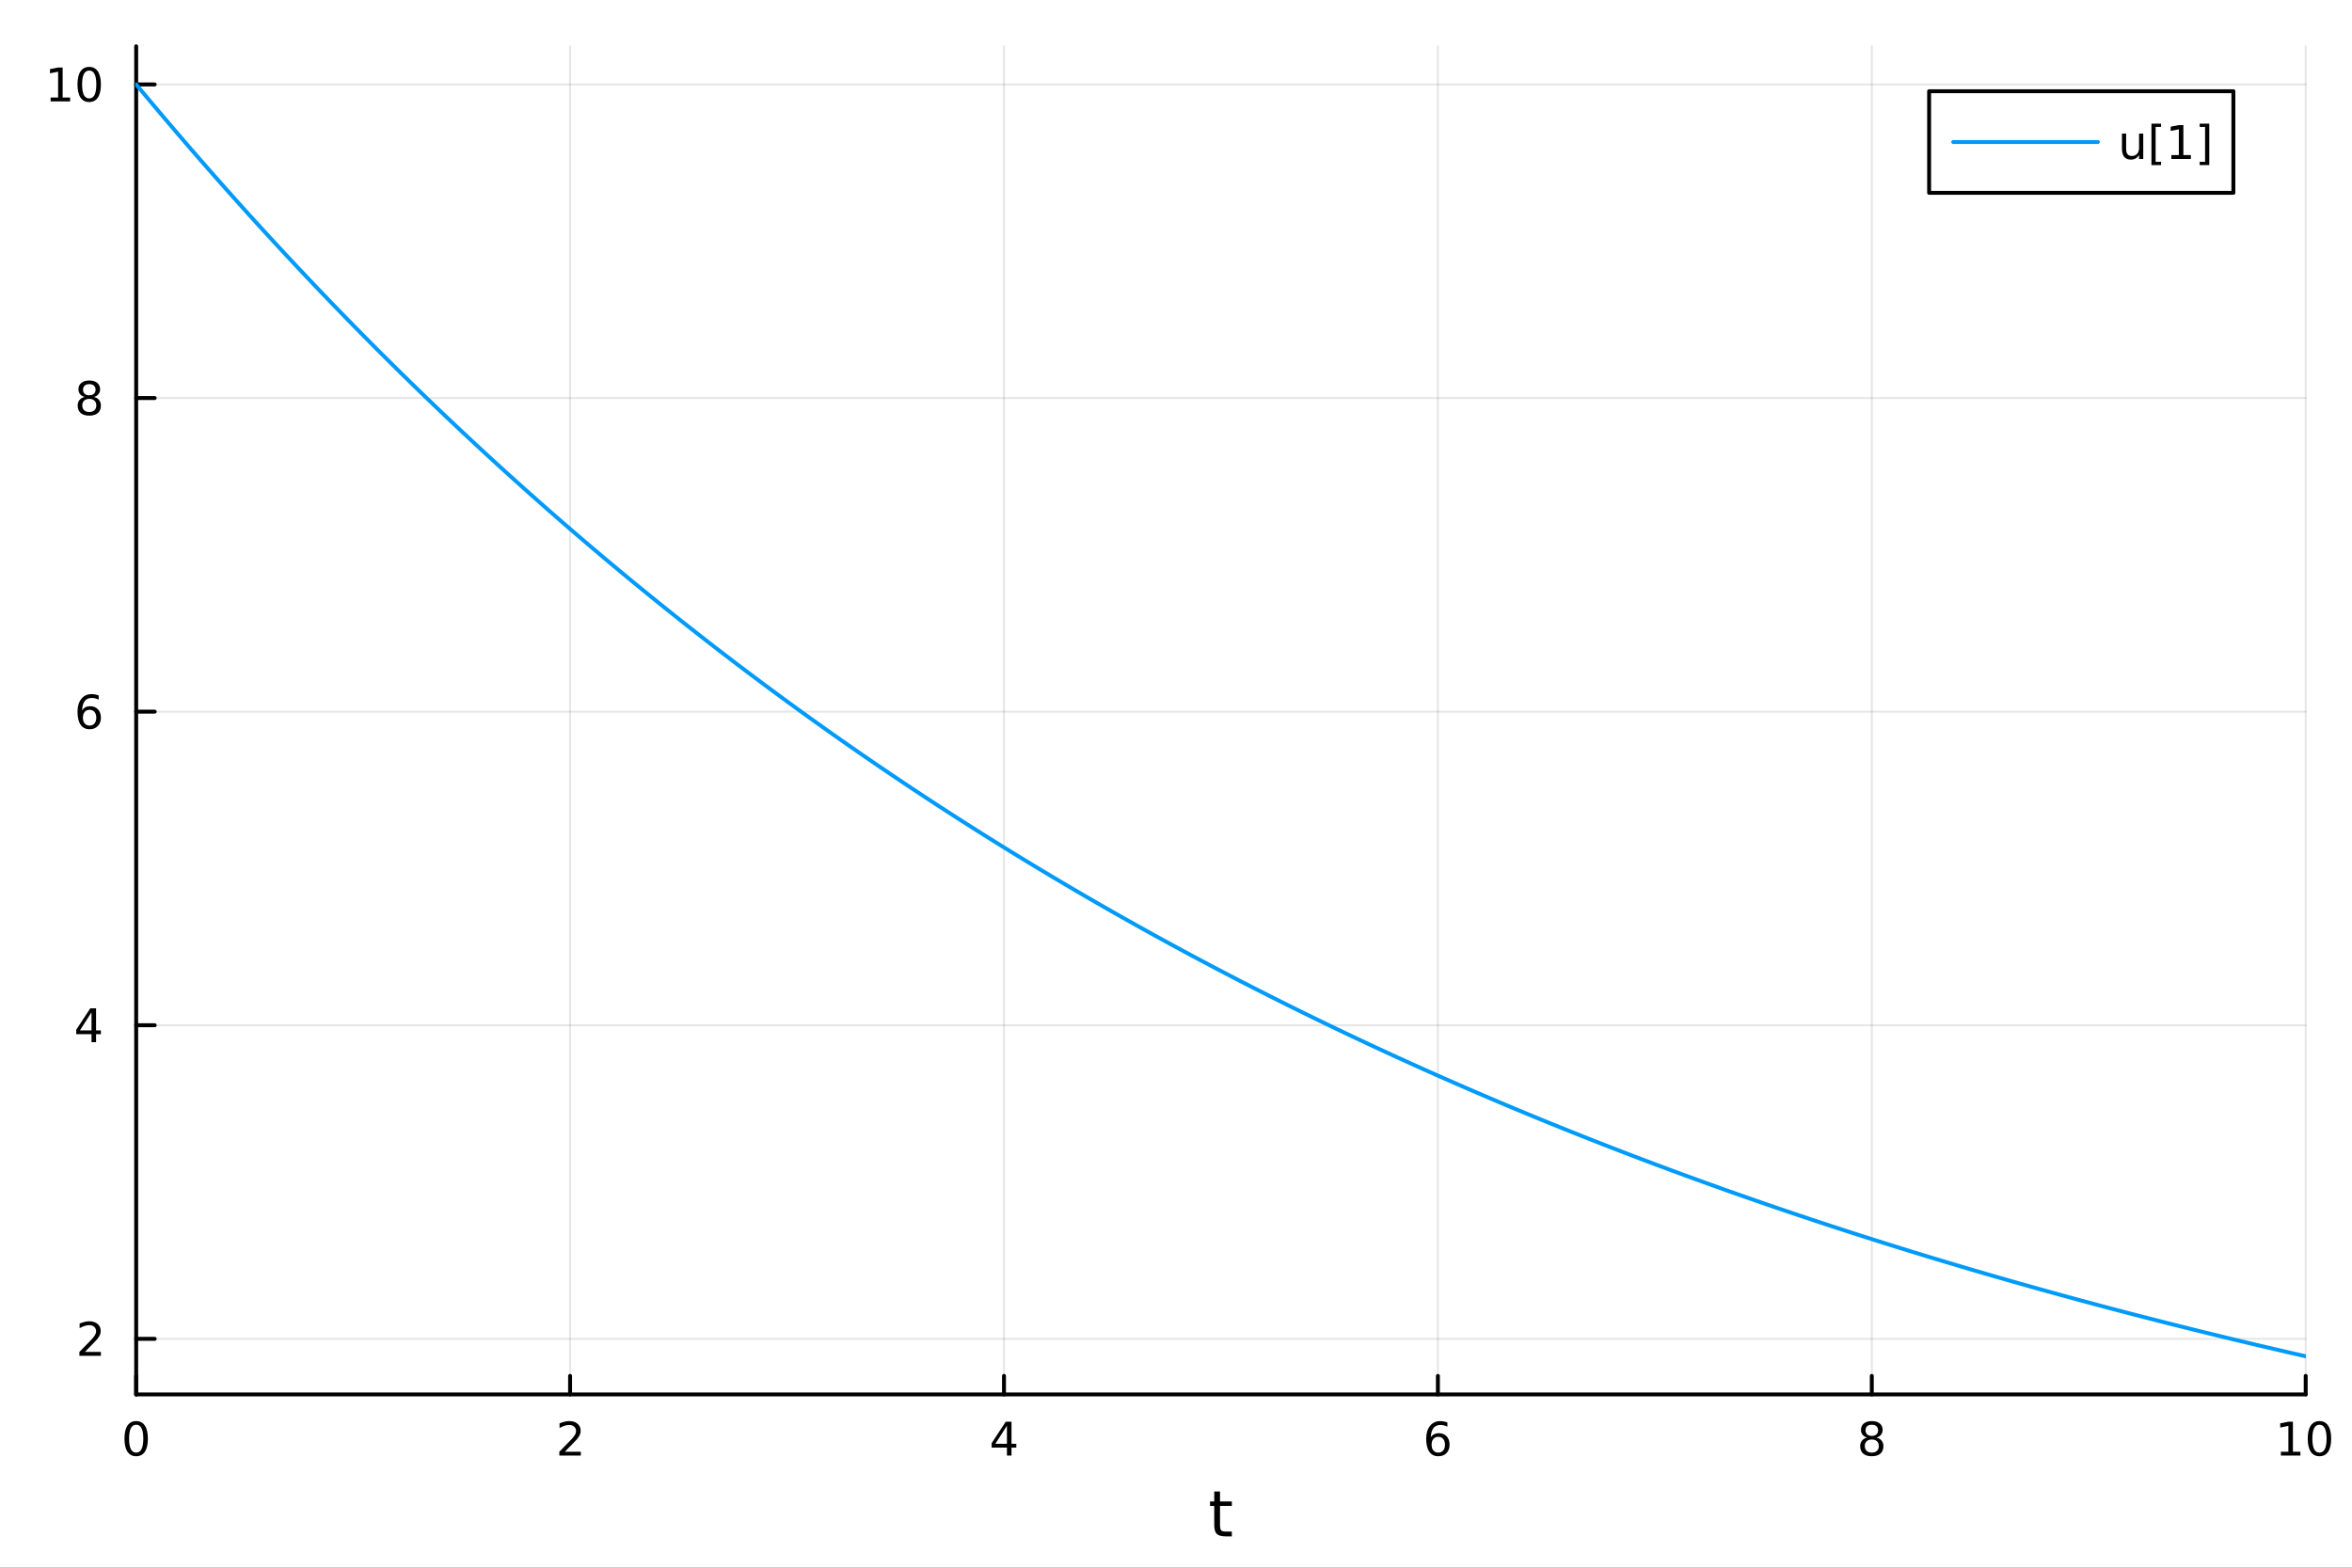 <?xml version="1.0" encoding="utf-8"?>
<svg xmlns="http://www.w3.org/2000/svg" xmlns:xlink="http://www.w3.org/1999/xlink" width="600" height="400" viewBox="0 0 2400 1600">
<rect x="0" y="0" width="2400" height="1600" fill="#333333" stroke="none"/>
<defs>
  <clipPath id="clip320">
    <rect x="0" y="0" width="2400" height="1600"/>
  </clipPath>
</defs>
<path clip-path="url(#clip320)" d="M0 1600 L2400 1600 L2400 0 L0 0  Z" fill="#ffffff" fill-rule="evenodd" fill-opacity="1"/>
<defs>
  <clipPath id="clip321">
    <rect x="480" y="0" width="1681" height="1600"/>
  </clipPath>
</defs>
<path clip-path="url(#clip320)" d="M138.959 1423.18 L2352.76 1423.18 L2352.76 47.244 L138.959 47.244  Z" fill="#ffffff" fill-rule="evenodd" fill-opacity="1"/>
<defs>
  <clipPath id="clip322">
    <rect x="138" y="47" width="2215" height="1377"/>
  </clipPath>
</defs>
<polyline clip-path="url(#clip322)" style="stroke:#000000; stroke-linecap:round; stroke-linejoin:round; stroke-width:2; stroke-opacity:0.1; fill:none" points="138.959,1423.18 138.959,47.244 "/>
<polyline clip-path="url(#clip322)" style="stroke:#000000; stroke-linecap:round; stroke-linejoin:round; stroke-width:2; stroke-opacity:0.1; fill:none" points="581.719,1423.18 581.719,47.244 "/>
<polyline clip-path="url(#clip322)" style="stroke:#000000; stroke-linecap:round; stroke-linejoin:round; stroke-width:2; stroke-opacity:0.1; fill:none" points="1024.48,1423.18 1024.48,47.244 "/>
<polyline clip-path="url(#clip322)" style="stroke:#000000; stroke-linecap:round; stroke-linejoin:round; stroke-width:2; stroke-opacity:0.1; fill:none" points="1467.24,1423.18 1467.24,47.244 "/>
<polyline clip-path="url(#clip322)" style="stroke:#000000; stroke-linecap:round; stroke-linejoin:round; stroke-width:2; stroke-opacity:0.1; fill:none" points="1910,1423.18 1910,47.244 "/>
<polyline clip-path="url(#clip322)" style="stroke:#000000; stroke-linecap:round; stroke-linejoin:round; stroke-width:2; stroke-opacity:0.1; fill:none" points="2352.76,1423.18 2352.76,47.244 "/>
<polyline clip-path="url(#clip322)" style="stroke:#000000; stroke-linecap:round; stroke-linejoin:round; stroke-width:2; stroke-opacity:0.1; fill:none" points="138.959,1366.44 2352.76,1366.44 "/>
<polyline clip-path="url(#clip322)" style="stroke:#000000; stroke-linecap:round; stroke-linejoin:round; stroke-width:2; stroke-opacity:0.1; fill:none" points="138.959,1046.37 2352.76,1046.37 "/>
<polyline clip-path="url(#clip322)" style="stroke:#000000; stroke-linecap:round; stroke-linejoin:round; stroke-width:2; stroke-opacity:0.1; fill:none" points="138.959,726.311 2352.76,726.311 "/>
<polyline clip-path="url(#clip322)" style="stroke:#000000; stroke-linecap:round; stroke-linejoin:round; stroke-width:2; stroke-opacity:0.1; fill:none" points="138.959,406.248 2352.76,406.248 "/>
<polyline clip-path="url(#clip322)" style="stroke:#000000; stroke-linecap:round; stroke-linejoin:round; stroke-width:2; stroke-opacity:0.1; fill:none" points="138.959,86.186 2352.76,86.186 "/>
<polyline clip-path="url(#clip320)" style="stroke:#000000; stroke-linecap:round; stroke-linejoin:round; stroke-width:4; stroke-opacity:1; fill:none" points="138.959,1423.18 2352.76,1423.18 "/>
<polyline clip-path="url(#clip320)" style="stroke:#000000; stroke-linecap:round; stroke-linejoin:round; stroke-width:4; stroke-opacity:1; fill:none" points="138.959,1423.18 138.959,1404.28 "/>
<polyline clip-path="url(#clip320)" style="stroke:#000000; stroke-linecap:round; stroke-linejoin:round; stroke-width:4; stroke-opacity:1; fill:none" points="581.719,1423.18 581.719,1404.28 "/>
<polyline clip-path="url(#clip320)" style="stroke:#000000; stroke-linecap:round; stroke-linejoin:round; stroke-width:4; stroke-opacity:1; fill:none" points="1024.48,1423.18 1024.48,1404.28 "/>
<polyline clip-path="url(#clip320)" style="stroke:#000000; stroke-linecap:round; stroke-linejoin:round; stroke-width:4; stroke-opacity:1; fill:none" points="1467.24,1423.18 1467.24,1404.28 "/>
<polyline clip-path="url(#clip320)" style="stroke:#000000; stroke-linecap:round; stroke-linejoin:round; stroke-width:4; stroke-opacity:1; fill:none" points="1910,1423.18 1910,1404.28 "/>
<polyline clip-path="url(#clip320)" style="stroke:#000000; stroke-linecap:round; stroke-linejoin:round; stroke-width:4; stroke-opacity:1; fill:none" points="2352.76,1423.18 2352.76,1404.28 "/>
<path clip-path="url(#clip320)" d="M138.959 1454.1 Q135.348 1454.1 133.52 1457.66 Q131.714 1461.2 131.714 1468.33 Q131.714 1475.44 133.52 1479.01 Q135.348 1482.55 138.959 1482.55 Q142.594 1482.55 144.399 1479.01 Q146.228 1475.44 146.228 1468.33 Q146.228 1461.2 144.399 1457.66 Q142.594 1454.1 138.959 1454.1 M138.959 1450.39 Q144.77 1450.39 147.825 1455 Q150.904 1459.58 150.904 1468.33 Q150.904 1477.06 147.825 1481.67 Q144.77 1486.25 138.959 1486.25 Q133.149 1486.25 130.071 1481.67 Q127.015 1477.06 127.015 1468.33 Q127.015 1459.58 130.071 1455 Q133.149 1450.39 138.959 1450.39 Z" fill="#000000" fill-rule="nonzero" fill-opacity="1" /><path clip-path="url(#clip320)" d="M576.372 1481.64 L592.691 1481.64 L592.691 1485.58 L570.747 1485.58 L570.747 1481.64 Q573.409 1478.89 577.992 1474.26 Q582.598 1469.61 583.779 1468.27 Q586.024 1465.74 586.904 1464.01 Q587.807 1462.25 587.807 1460.56 Q587.807 1457.8 585.862 1456.07 Q583.941 1454.33 580.839 1454.33 Q578.64 1454.33 576.186 1455.09 Q573.756 1455.86 570.978 1457.41 L570.978 1452.69 Q573.802 1451.55 576.256 1450.97 Q578.709 1450.39 580.747 1450.39 Q586.117 1450.39 589.311 1453.08 Q592.506 1455.77 592.506 1460.26 Q592.506 1462.39 591.696 1464.31 Q590.908 1466.2 588.802 1468.8 Q588.223 1469.47 585.121 1472.69 Q582.02 1475.88 576.372 1481.64 Z" fill="#000000" fill-rule="nonzero" fill-opacity="1" /><path clip-path="url(#clip320)" d="M1027.49 1455.09 L1015.68 1473.54 L1027.49 1473.54 L1027.49 1455.09 M1026.26 1451.02 L1032.14 1451.02 L1032.14 1473.54 L1037.07 1473.54 L1037.07 1477.43 L1032.14 1477.43 L1032.14 1485.58 L1027.49 1485.58 L1027.49 1477.43 L1011.89 1477.43 L1011.89 1472.92 L1026.26 1451.02 Z" fill="#000000" fill-rule="nonzero" fill-opacity="1" /><path clip-path="url(#clip320)" d="M1467.64 1466.44 Q1464.49 1466.44 1462.64 1468.59 Q1460.81 1470.74 1460.81 1474.49 Q1460.81 1478.22 1462.64 1480.39 Q1464.49 1482.55 1467.64 1482.55 Q1470.79 1482.55 1472.62 1480.39 Q1474.47 1478.22 1474.47 1474.49 Q1474.47 1470.74 1472.62 1468.59 Q1470.79 1466.44 1467.64 1466.44 M1476.92 1451.78 L1476.92 1456.04 Q1475.17 1455.21 1473.36 1454.77 Q1471.58 1454.33 1469.82 1454.33 Q1465.19 1454.33 1462.74 1457.45 Q1460.3 1460.58 1459.96 1466.9 Q1461.32 1464.89 1463.38 1463.82 Q1465.44 1462.73 1467.92 1462.73 Q1473.13 1462.73 1476.14 1465.9 Q1479.17 1469.05 1479.17 1474.49 Q1479.17 1479.82 1476.02 1483.03 Q1472.87 1486.25 1467.64 1486.25 Q1461.65 1486.25 1458.48 1481.67 Q1455.3 1477.06 1455.3 1468.33 Q1455.3 1460.14 1459.19 1455.28 Q1463.08 1450.39 1469.63 1450.39 Q1471.39 1450.39 1473.17 1450.74 Q1474.98 1451.09 1476.92 1451.78 Z" fill="#000000" fill-rule="nonzero" fill-opacity="1" /><path clip-path="url(#clip320)" d="M1910 1469.17 Q1906.66 1469.17 1904.74 1470.95 Q1902.84 1472.73 1902.84 1475.86 Q1902.84 1478.98 1904.74 1480.77 Q1906.66 1482.55 1910 1482.55 Q1913.33 1482.55 1915.25 1480.77 Q1917.17 1478.96 1917.17 1475.86 Q1917.17 1472.73 1915.25 1470.95 Q1913.35 1469.17 1910 1469.17 M1905.32 1467.18 Q1902.31 1466.44 1900.62 1464.38 Q1898.96 1462.32 1898.96 1459.35 Q1898.96 1455.21 1901.89 1452.8 Q1904.86 1450.39 1910 1450.39 Q1915.16 1450.39 1918.1 1452.8 Q1921.04 1455.21 1921.04 1459.35 Q1921.04 1462.32 1919.35 1464.38 Q1917.68 1466.44 1914.7 1467.18 Q1918.08 1467.96 1919.95 1470.26 Q1921.85 1472.55 1921.85 1475.86 Q1921.85 1480.88 1918.77 1483.57 Q1915.71 1486.25 1910 1486.25 Q1904.28 1486.25 1901.2 1483.57 Q1898.14 1480.88 1898.14 1475.86 Q1898.14 1472.55 1900.04 1470.26 Q1901.94 1467.96 1905.32 1467.18 M1903.61 1459.79 Q1903.61 1462.48 1905.27 1463.98 Q1906.96 1465.49 1910 1465.49 Q1913.01 1465.49 1914.7 1463.98 Q1916.41 1462.48 1916.41 1459.79 Q1916.41 1457.11 1914.7 1455.6 Q1913.01 1454.1 1910 1454.1 Q1906.96 1454.1 1905.27 1455.6 Q1903.61 1457.11 1903.61 1459.79 Z" fill="#000000" fill-rule="nonzero" fill-opacity="1" /><path clip-path="url(#clip320)" d="M2327.44 1481.64 L2335.08 1481.64 L2335.08 1455.28 L2326.77 1456.95 L2326.77 1452.69 L2335.04 1451.02 L2339.71 1451.02 L2339.71 1481.64 L2347.35 1481.64 L2347.35 1485.58 L2327.44 1485.58 L2327.44 1481.64 Z" fill="#000000" fill-rule="nonzero" fill-opacity="1" /><path clip-path="url(#clip320)" d="M2366.8 1454.1 Q2363.18 1454.1 2361.36 1457.66 Q2359.55 1461.2 2359.55 1468.33 Q2359.55 1475.44 2361.36 1479.01 Q2363.18 1482.55 2366.8 1482.55 Q2370.43 1482.55 2372.23 1479.01 Q2374.06 1475.44 2374.06 1468.33 Q2374.06 1461.2 2372.23 1457.66 Q2370.43 1454.1 2366.8 1454.1 M2366.8 1450.39 Q2372.61 1450.39 2375.66 1455 Q2378.74 1459.58 2378.74 1468.33 Q2378.74 1477.06 2375.66 1481.67 Q2372.61 1486.25 2366.8 1486.25 Q2360.99 1486.25 2357.91 1481.67 Q2354.85 1477.06 2354.85 1468.33 Q2354.85 1459.58 2357.91 1455 Q2360.99 1450.39 2366.8 1450.39 Z" fill="#000000" fill-rule="nonzero" fill-opacity="1" /><path clip-path="url(#clip320)" d="M1244.92 1522.27 L1244.92 1532.4 L1256.98 1532.4 L1256.98 1536.95 L1244.92 1536.95 L1244.92 1556.3 Q1244.92 1560.66 1246.1 1561.9 Q1247.31 1563.14 1250.97 1563.14 L1256.98 1563.14 L1256.98 1568.04 L1250.97 1568.04 Q1244.19 1568.04 1241.61 1565.53 Q1239.03 1562.98 1239.03 1556.3 L1239.03 1536.95 L1234.73 1536.95 L1234.73 1532.4 L1239.03 1532.4 L1239.03 1522.27 L1244.92 1522.27 Z" fill="#000000" fill-rule="nonzero" fill-opacity="1" /><polyline clip-path="url(#clip320)" style="stroke:#000000; stroke-linecap:round; stroke-linejoin:round; stroke-width:4; stroke-opacity:1; fill:none" points="138.959,1423.18 138.959,47.244 "/>
<polyline clip-path="url(#clip320)" style="stroke:#000000; stroke-linecap:round; stroke-linejoin:round; stroke-width:4; stroke-opacity:1; fill:none" points="138.959,1366.44 157.857,1366.44 "/>
<polyline clip-path="url(#clip320)" style="stroke:#000000; stroke-linecap:round; stroke-linejoin:round; stroke-width:4; stroke-opacity:1; fill:none" points="138.959,1046.37 157.857,1046.37 "/>
<polyline clip-path="url(#clip320)" style="stroke:#000000; stroke-linecap:round; stroke-linejoin:round; stroke-width:4; stroke-opacity:1; fill:none" points="138.959,726.311 157.857,726.311 "/>
<polyline clip-path="url(#clip320)" style="stroke:#000000; stroke-linecap:round; stroke-linejoin:round; stroke-width:4; stroke-opacity:1; fill:none" points="138.959,406.248 157.857,406.248 "/>
<polyline clip-path="url(#clip320)" style="stroke:#000000; stroke-linecap:round; stroke-linejoin:round; stroke-width:4; stroke-opacity:1; fill:none" points="138.959,86.186 157.857,86.186 "/>
<path clip-path="url(#clip320)" d="M86.64 1379.78 L102.959 1379.78 L102.959 1383.72 L81.015 1383.72 L81.015 1379.78 Q83.677 1377.03 88.26 1372.4 Q92.867 1367.74 94.047 1366.4 Q96.293 1363.88 97.172 1362.14 Q98.075 1360.38 98.075 1358.69 Q98.075 1355.94 96.131 1354.2 Q94.21 1352.47 91.108 1352.47 Q88.909 1352.47 86.455 1353.23 Q84.024 1353.99 81.247 1355.55 L81.247 1350.82 Q84.071 1349.69 86.524 1349.11 Q88.978 1348.53 91.015 1348.53 Q96.385 1348.53 99.58 1351.22 Q102.774 1353.9 102.774 1358.39 Q102.774 1360.52 101.964 1362.44 Q101.177 1364.34 99.071 1366.93 Q98.492 1367.61 95.39 1370.82 Q92.288 1374.02 86.64 1379.78 Z" fill="#000000" fill-rule="nonzero" fill-opacity="1" /><path clip-path="url(#clip320)" d="M93.376 1033.17 L81.571 1051.62 L93.376 1051.62 L93.376 1033.17 M92.149 1029.09 L98.029 1029.09 L98.029 1051.62 L102.959 1051.62 L102.959 1055.51 L98.029 1055.51 L98.029 1063.65 L93.376 1063.65 L93.376 1055.51 L77.774 1055.51 L77.774 1050.99 L92.149 1029.09 Z" fill="#000000" fill-rule="nonzero" fill-opacity="1" /><path clip-path="url(#clip320)" d="M91.432 724.448 Q88.284 724.448 86.432 726.6 Q84.603 728.753 84.603 732.503 Q84.603 736.23 86.432 738.406 Q88.284 740.559 91.432 740.559 Q94.58 740.559 96.409 738.406 Q98.26 736.23 98.26 732.503 Q98.26 728.753 96.409 726.6 Q94.58 724.448 91.432 724.448 M100.714 709.795 L100.714 714.054 Q98.955 713.221 97.149 712.781 Q95.367 712.341 93.608 712.341 Q88.978 712.341 86.524 715.466 Q84.094 718.591 83.747 724.911 Q85.112 722.897 87.172 721.832 Q89.233 720.744 91.71 720.744 Q96.918 720.744 99.927 723.915 Q102.959 727.063 102.959 732.503 Q102.959 737.827 99.811 741.045 Q96.663 744.262 91.432 744.262 Q85.436 744.262 82.265 739.679 Q79.094 735.073 79.094 726.346 Q79.094 718.151 82.983 713.29 Q86.872 708.406 93.422 708.406 Q95.182 708.406 96.964 708.753 Q98.77 709.101 100.714 709.795 Z" fill="#000000" fill-rule="nonzero" fill-opacity="1" /><path clip-path="url(#clip320)" d="M91.108 407.116 Q87.774 407.116 85.853 408.899 Q83.955 410.681 83.955 413.806 Q83.955 416.931 85.853 418.714 Q87.774 420.496 91.108 420.496 Q94.441 420.496 96.362 418.714 Q98.284 416.908 98.284 413.806 Q98.284 410.681 96.362 408.899 Q94.464 407.116 91.108 407.116 M86.432 405.126 Q83.422 404.385 81.733 402.325 Q80.066 400.265 80.066 397.302 Q80.066 393.158 83.006 390.751 Q85.969 388.343 91.108 388.343 Q96.27 388.343 99.21 390.751 Q102.149 393.158 102.149 397.302 Q102.149 400.265 100.459 402.325 Q98.793 404.385 95.807 405.126 Q99.186 405.913 101.061 408.204 Q102.959 410.496 102.959 413.806 Q102.959 418.829 99.881 421.515 Q96.825 424.2 91.108 424.2 Q85.39 424.2 82.311 421.515 Q79.256 418.829 79.256 413.806 Q79.256 410.496 81.154 408.204 Q83.052 405.913 86.432 405.126 M84.719 397.741 Q84.719 400.427 86.385 401.931 Q88.075 403.436 91.108 403.436 Q94.117 403.436 95.807 401.931 Q97.52 400.427 97.52 397.741 Q97.52 395.056 95.807 393.552 Q94.117 392.047 91.108 392.047 Q88.075 392.047 86.385 393.552 Q84.719 395.056 84.719 397.741 Z" fill="#000000" fill-rule="nonzero" fill-opacity="1" /><path clip-path="url(#clip320)" d="M51.663 99.531 L59.302 99.531 L59.302 73.165 L50.992 74.832 L50.992 70.572 L59.256 68.906 L63.932 68.906 L63.932 99.531 L71.571 99.531 L71.571 103.466 L51.663 103.466 L51.663 99.531 Z" fill="#000000" fill-rule="nonzero" fill-opacity="1" /><path clip-path="url(#clip320)" d="M91.015 71.984 Q87.404 71.984 85.575 75.549 Q83.77 79.091 83.77 86.22 Q83.77 93.327 85.575 96.892 Q87.404 100.433 91.015 100.433 Q94.649 100.433 96.455 96.892 Q98.284 93.327 98.284 86.22 Q98.284 79.091 96.455 75.549 Q94.649 71.984 91.015 71.984 M91.015 68.281 Q96.825 68.281 99.881 72.887 Q102.959 77.47 102.959 86.22 Q102.959 94.947 99.881 99.554 Q96.825 104.137 91.015 104.137 Q85.205 104.137 82.126 99.554 Q79.071 94.947 79.071 86.22 Q79.071 77.47 82.126 72.887 Q85.205 68.281 91.015 68.281 Z" fill="#000000" fill-rule="nonzero" fill-opacity="1" /><polyline clip-path="url(#clip322)" style="stroke:#009af9; stroke-linecap:round; stroke-linejoin:round; stroke-width:4; stroke-opacity:1; fill:none" points="138.959,86.186 141.175,88.853 143.391,91.516 145.607,94.175 147.823,96.83 150.04,99.479 152.256,102.125 154.472,104.766 156.688,107.403 158.904,110.035 161.12,112.663 163.336,115.286 165.552,117.905 167.768,120.52 169.984,123.131 172.2,125.737 174.416,128.338 176.632,130.936 178.848,133.529 181.064,136.117 183.28,138.702 185.496,141.282 187.712,143.858 189.928,146.429 192.144,148.996 194.36,151.559 196.576,154.118 198.792,156.672 201.008,159.223 203.224,161.768 205.44,164.31 207.656,166.847 209.872,169.381 212.088,171.91 214.304,174.434 216.52,176.955 218.736,179.471 220.952,181.983 223.168,184.491 225.384,186.995 227.6,189.495 229.816,191.99 232.032,194.481 234.248,196.968 236.464,199.451 238.68,201.93 240.896,204.405 243.112,206.876 245.328,209.342 247.544,211.804 249.76,214.263 251.976,216.717 254.192,219.167 256.408,221.613 258.624,224.055 260.84,226.492 263.056,228.926 265.272,231.356 267.488,233.781 269.704,236.203 271.92,238.621 274.136,241.034 276.352,243.444 278.568,245.849 280.784,248.251 283,250.648 285.216,253.042 287.432,255.431 289.648,257.817 291.864,260.198 294.08,262.576 296.296,264.949 298.512,267.319 300.728,269.685 302.944,272.046 305.16,274.404 307.376,276.758 309.592,279.108 311.808,281.454 314.024,283.796 316.24,286.134 318.456,288.469 320.672,290.799 322.888,293.126 325.104,295.448 327.321,297.767 329.537,300.082 331.753,302.393 333.969,304.7 336.185,307.004 338.401,309.303 340.617,311.599 342.833,313.891 345.049,316.179 347.265,318.463 349.481,320.744 351.697,323.02 353.913,325.293 356.129,327.562 358.345,329.828 360.561,332.089 362.777,334.347 364.993,336.601 367.209,338.851 369.425,341.097 371.641,343.34 373.857,345.579 376.073,347.814 378.289,350.046 380.505,352.274 382.721,354.498 384.937,356.718 387.153,358.935 389.369,361.148 391.585,363.357 393.801,365.563 396.017,367.765 398.233,369.963 400.449,372.157 402.665,374.348 404.881,376.536 407.097,378.719 409.313,380.899 411.529,383.076 413.745,385.248 415.961,387.418 418.177,389.583 420.393,391.745 422.609,393.903 424.825,396.058 427.041,398.209 429.257,400.357 431.473,402.501 433.689,404.641 435.905,406.778 438.121,408.911 440.337,411.041 442.553,413.167 444.769,415.289 446.985,417.408 449.201,419.524 451.417,421.636 453.633,423.744 455.849,425.849 458.065,427.951 460.281,430.049 462.497,432.143 464.713,434.234 466.929,436.322 469.145,438.406 471.361,440.486 473.577,442.563 475.793,444.637 478.009,446.707 480.225,448.773 482.441,450.837 484.657,452.896 486.873,454.953 489.089,457.006 491.305,459.055 493.521,461.101 495.737,463.144 497.953,465.183 500.169,467.219 502.385,469.252 504.601,471.281 506.818,473.306 509.034,475.329 511.25,477.348 513.466,479.363 515.682,481.376 517.898,483.384 520.114,485.39 522.33,487.392 524.546,489.391 526.762,491.386 528.978,493.379 531.194,495.368 533.41,497.353 535.626,499.335 537.842,501.314 540.058,503.29 542.274,505.262 544.49,507.231 546.706,509.197 548.922,511.16 551.138,513.119 553.354,515.075 555.57,517.027 557.786,518.977 560.002,520.923 562.218,522.866 564.434,524.806 566.65,526.742 568.866,528.675 571.082,530.605 573.298,532.532 575.514,534.456 577.73,536.376 579.946,538.293 582.162,540.207 584.378,542.118 586.594,544.026 588.81,545.93 591.026,547.831 593.242,549.73 595.458,551.624 597.674,553.516 599.89,555.405 602.106,557.29 604.322,559.173 606.538,561.052 608.754,562.928 610.97,564.801 613.186,566.671 615.402,568.537 617.618,570.401 619.834,572.261 622.05,574.119 624.266,575.973 626.482,577.824 628.698,579.672 630.914,581.517 633.13,583.359 635.346,585.198 637.562,587.034 639.778,588.867 641.994,590.696 644.21,592.523 646.426,594.346 648.642,596.167 650.858,597.985 653.074,599.799 655.29,601.61 657.506,603.419 659.722,605.224 661.938,607.027 664.154,608.826 666.37,610.623 668.586,612.416 670.802,614.206 673.018,615.994 675.234,617.778 677.45,619.56 679.666,621.338 681.882,623.114 684.099,624.887 686.315,626.656 688.531,628.423 690.747,630.187 692.963,631.947 695.179,633.705 697.395,635.46 699.611,637.212 701.827,638.961 704.043,640.708 706.259,642.451 708.475,644.191 710.691,645.929 712.907,647.663 715.123,649.395 717.339,651.124 719.555,652.85 721.771,654.573 723.987,656.293 726.203,658.01 728.419,659.725 730.635,661.436 732.851,663.145 735.067,664.851 737.283,666.554 739.499,668.254 741.715,669.951 743.931,671.646 746.147,673.338 748.363,675.026 750.579,676.712 752.795,678.396 755.011,680.076 757.227,681.754 759.443,683.429 761.659,685.101 763.875,686.77 766.091,688.437 768.307,690.1 770.523,691.761 772.739,693.419 774.955,695.075 777.171,696.728 779.387,698.377 781.603,700.025 783.819,701.669 786.035,703.311 788.251,704.95 790.467,706.586 792.683,708.219 794.899,709.85 797.115,711.478 799.331,713.103 801.547,714.726 803.763,716.346 805.979,717.963 808.195,719.578 810.411,721.189 812.627,722.799 814.843,724.405 817.059,726.009 819.275,727.61 821.491,729.208 823.707,730.804 825.923,732.397 828.139,733.988 830.355,735.576 832.571,737.161 834.787,738.743 837.003,740.323 839.219,741.9 841.435,743.475 843.651,745.047 845.867,746.616 848.083,748.183 850.299,749.747 852.515,751.309 854.731,752.868 856.947,754.424 859.163,755.978 861.38,757.529 863.596,759.077 865.812,760.623 868.028,762.167 870.244,763.708 872.46,765.246 874.676,766.782 876.892,768.315 879.108,769.845 881.324,771.373 883.54,772.899 885.756,774.422 887.972,775.942 890.188,777.46 892.404,778.975 894.62,780.488 896.836,781.998 899.052,783.506 901.268,785.011 903.484,786.514 905.7,788.014 907.916,789.512 910.132,791.007 912.348,792.5 914.564,793.99 916.78,795.478 918.996,796.963 921.212,798.446 923.428,799.926 925.644,801.404 927.86,802.88 930.076,804.353 932.292,805.823 934.508,807.291 936.724,808.757 938.94,810.22 941.156,811.681 943.372,813.139 945.588,814.595 947.804,816.048 950.02,817.499 952.236,818.948 954.452,820.394 956.668,821.838 958.884,823.279 961.1,824.718 963.316,826.154 965.532,827.588 967.748,829.02 969.964,830.45 972.18,831.877 974.396,833.301 976.612,834.723 978.828,836.143 981.044,837.561 983.26,838.976 985.476,840.389 987.692,841.799 989.908,843.207 992.124,844.613 994.34,846.016 996.556,847.417 998.772,848.816 1000.99,850.212 1003.2,851.606 1005.42,852.998 1007.64,854.387 1009.85,855.774 1012.07,857.159 1014.28,858.542 1016.5,859.922 1018.72,861.3 1020.93,862.675 1023.15,864.048 1025.36,865.419 1027.58,866.788 1029.8,868.154 1032.01,869.519 1034.23,870.88 1036.44,872.24 1038.66,873.597 1040.88,874.952 1043.09,876.305 1045.31,877.656 1047.52,879.004 1049.74,880.35 1051.96,881.694 1054.17,883.035 1056.39,884.375 1058.6,885.712 1060.82,887.047 1063.04,888.379 1065.25,889.71 1067.47,891.038 1069.68,892.364 1071.9,893.688 1074.12,895.009 1076.33,896.329 1078.55,897.646 1080.76,898.961 1082.98,900.273 1085.2,901.584 1087.41,902.892 1089.63,904.199 1091.84,905.503 1094.06,906.805 1096.28,908.104 1098.49,909.402 1100.71,910.697 1102.92,911.99 1105.14,913.281 1107.36,914.57 1109.57,915.857 1111.79,917.142 1114,918.424 1116.22,919.704 1118.44,920.983 1120.65,922.259 1122.87,923.533 1125.08,924.804 1127.3,926.074 1129.52,927.342 1131.73,928.607 1133.95,929.871 1136.17,931.132 1138.38,932.391 1140.6,933.648 1142.81,934.903 1145.03,936.156 1147.25,937.407 1149.46,938.655 1151.68,939.902 1153.89,941.146 1156.11,942.389 1158.33,943.629 1160.54,944.868 1162.76,946.104 1164.97,947.338 1167.19,948.57 1169.41,949.8 1171.62,951.028 1173.84,952.254 1176.05,953.478 1178.27,954.7 1180.49,955.92 1182.7,957.138 1184.92,958.354 1187.13,959.567 1189.35,960.779 1191.57,961.989 1193.78,963.197 1196,964.402 1198.21,965.606 1200.43,966.808 1202.65,968.008 1204.86,969.205 1207.08,970.401 1209.29,971.595 1211.51,972.786 1213.73,973.976 1215.94,975.164 1218.16,976.35 1220.37,977.533 1222.59,978.715 1224.81,979.895 1227.02,981.073 1229.24,982.249 1231.45,983.423 1233.67,984.595 1235.89,985.765 1238.1,986.933 1240.32,988.099 1242.53,989.264 1244.75,990.426 1246.97,991.586 1249.18,992.745 1251.4,993.901 1253.61,995.056 1255.83,996.208 1258.05,997.359 1260.26,998.508 1262.48,999.655 1264.69,1000.8 1266.91,1001.94 1269.13,1003.08 1271.34,1004.22 1273.56,1005.36 1275.77,1006.5 1277.99,1007.63 1280.21,1008.76 1282.42,1009.89 1284.64,1011.02 1286.85,1012.14 1289.07,1013.27 1291.29,1014.39 1293.5,1015.51 1295.72,1016.63 1297.93,1017.75 1300.15,1018.86 1302.37,1019.97 1304.58,1021.09 1306.8,1022.19 1309.01,1023.3 1311.23,1024.41 1313.45,1025.51 1315.66,1026.61 1317.88,1027.71 1320.09,1028.81 1322.31,1029.91 1324.53,1031 1326.74,1032.1 1328.96,1033.19 1331.17,1034.28 1333.39,1035.36 1335.61,1036.45 1337.82,1037.53 1340.04,1038.61 1342.25,1039.69 1344.47,1040.77 1346.69,1041.85 1348.9,1042.92 1351.12,1044 1353.33,1045.07 1355.55,1046.14 1357.77,1047.2 1359.98,1048.27 1362.2,1049.33 1364.41,1050.39 1366.63,1051.46 1368.85,1052.51 1371.06,1053.57 1373.28,1054.63 1375.49,1055.68 1377.71,1056.73 1379.93,1057.78 1382.14,1058.83 1384.36,1059.87 1386.57,1060.92 1388.79,1061.96 1391.01,1063 1393.22,1064.04 1395.44,1065.08 1397.65,1066.12 1399.87,1067.15 1402.09,1068.18 1404.3,1069.21 1406.52,1070.24 1408.73,1071.27 1410.95,1072.3 1413.17,1073.32 1415.38,1074.34 1417.6,1075.36 1419.81,1076.38 1422.03,1077.4 1424.25,1078.41 1426.46,1079.43 1428.68,1080.44 1430.89,1081.45 1433.11,1082.46 1435.33,1083.46 1437.54,1084.47 1439.76,1085.47 1441.97,1086.47 1444.19,1087.47 1446.41,1088.47 1448.62,1089.47 1450.84,1090.47 1453.05,1091.46 1455.27,1092.45 1457.49,1093.44 1459.7,1094.43 1461.92,1095.42 1464.13,1096.4 1466.35,1097.39 1468.57,1098.37 1470.78,1099.35 1473,1100.33 1475.21,1101.3 1477.43,1102.28 1479.65,1103.25 1481.86,1104.23 1484.08,1105.2 1486.3,1106.16 1488.51,1107.13 1490.73,1108.1 1492.94,1109.06 1495.16,1110.02 1497.38,1110.99 1499.59,1111.94 1501.81,1112.9 1504.02,1113.86 1506.24,1114.81 1508.46,1115.77 1510.67,1116.72 1512.89,1117.67 1515.1,1118.62 1517.32,1119.56 1519.54,1120.51 1521.75,1121.45 1523.97,1122.39 1526.18,1123.33 1528.4,1124.27 1530.62,1125.21 1532.83,1126.14 1535.05,1127.08 1537.26,1128.01 1539.48,1128.94 1541.7,1129.87 1543.91,1130.8 1546.13,1131.73 1548.34,1132.65 1550.56,1133.57 1552.78,1134.49 1554.99,1135.41 1557.21,1136.33 1559.42,1137.25 1561.64,1138.17 1563.86,1139.08 1566.07,1139.99 1568.29,1140.9 1570.5,1141.81 1572.72,1142.72 1574.94,1143.63 1577.15,1144.53 1579.37,1145.44 1581.58,1146.34 1583.8,1147.24 1586.02,1148.14 1588.23,1149.03 1590.45,1149.93 1592.66,1150.82 1594.88,1151.72 1597.1,1152.61 1599.31,1153.5 1601.53,1154.39 1603.74,1155.27 1605.96,1156.16 1608.18,1157.04 1610.39,1157.93 1612.61,1158.81 1614.82,1159.69 1617.04,1160.57 1619.26,1161.44 1621.47,1162.32 1623.69,1163.19 1625.9,1164.06 1628.12,1164.93 1630.34,1165.8 1632.55,1166.67 1634.77,1167.54 1636.98,1168.4 1639.2,1169.27 1641.42,1170.13 1643.63,1170.99 1645.85,1171.85 1648.06,1172.71 1650.28,1173.56 1652.5,1174.42 1654.71,1175.27 1656.93,1176.12 1659.14,1176.97 1661.36,1177.82 1663.58,1178.67 1665.79,1179.52 1668.01,1180.36 1670.22,1181.21 1672.44,1182.05 1674.66,1182.89 1676.87,1183.73 1679.09,1184.57 1681.3,1185.4 1683.52,1186.24 1685.74,1187.07 1687.95,1187.91 1690.17,1188.74 1692.38,1189.57 1694.6,1190.4 1696.82,1191.22 1699.03,1192.05 1701.25,1192.87 1703.46,1193.7 1705.68,1194.52 1707.9,1195.34 1710.11,1196.16 1712.33,1196.97 1714.54,1197.79 1716.76,1198.6 1718.98,1199.42 1721.19,1200.23 1723.41,1201.04 1725.62,1201.85 1727.84,1202.66 1730.06,1203.46 1732.27,1204.27 1734.49,1205.07 1736.7,1205.87 1738.92,1206.68 1741.14,1207.48 1743.35,1208.27 1745.57,1209.07 1747.78,1209.87 1750,1210.66 1752.22,1211.46 1754.43,1212.25 1756.65,1213.04 1758.86,1213.83 1761.08,1214.61 1763.3,1215.4 1765.51,1216.19 1767.73,1216.97 1769.94,1217.75 1772.16,1218.54 1774.38,1219.32 1776.59,1220.09 1778.81,1220.87 1781.02,1221.65 1783.24,1222.42 1785.46,1223.2 1787.67,1223.97 1789.89,1224.74 1792.1,1225.51 1794.32,1226.28 1796.54,1227.05 1798.75,1227.81 1800.97,1228.58 1803.18,1229.34 1805.4,1230.1 1807.62,1230.86 1809.83,1231.62 1812.05,1232.38 1814.26,1233.14 1816.48,1233.89 1818.7,1234.65 1820.91,1235.4 1823.13,1236.15 1825.34,1236.9 1827.56,1237.65 1829.78,1238.4 1831.99,1239.15 1834.21,1239.89 1836.42,1240.64 1838.64,1241.38 1840.86,1242.12 1843.07,1242.86 1845.29,1243.6 1847.51,1244.34 1849.72,1245.08 1851.94,1245.82 1854.15,1246.55 1856.37,1247.28 1858.59,1248.02 1860.8,1248.75 1863.02,1249.48 1865.23,1250.2 1867.45,1250.93 1869.67,1251.66 1871.88,1252.38 1874.1,1253.11 1876.31,1253.83 1878.53,1254.55 1880.75,1255.27 1882.96,1255.99 1885.18,1256.71 1887.39,1257.42 1889.61,1258.14 1891.83,1258.85 1894.04,1259.57 1896.26,1260.28 1898.47,1260.99 1900.69,1261.7 1902.91,1262.41 1905.12,1263.11 1907.34,1263.82 1909.55,1264.52 1911.77,1265.23 1913.99,1265.93 1916.2,1266.63 1918.42,1267.33 1920.63,1268.03 1922.85,1268.73 1925.07,1269.42 1927.28,1270.12 1929.5,1270.81 1931.71,1271.5 1933.93,1272.2 1936.15,1272.89 1938.36,1273.58 1940.58,1274.26 1942.79,1274.95 1945.01,1275.64 1947.23,1276.32 1949.44,1277.01 1951.66,1277.69 1953.87,1278.37 1956.09,1279.05 1958.31,1279.73 1960.52,1280.41 1962.74,1281.09 1964.95,1281.76 1967.17,1282.44 1969.39,1283.11 1971.6,1283.78 1973.82,1284.45 1976.03,1285.12 1978.25,1285.79 1980.47,1286.46 1982.68,1287.13 1984.9,1287.79 1987.11,1288.46 1989.33,1289.12 1991.55,1289.78 1993.76,1290.44 1995.98,1291.1 1998.19,1291.76 2000.41,1292.42 2002.63,1293.08 2004.84,1293.73 2007.06,1294.39 2009.27,1295.04 2011.49,1295.7 2013.71,1296.35 2015.92,1297 2018.14,1297.65 2020.35,1298.29 2022.57,1298.94 2024.79,1299.59 2027,1300.23 2029.22,1300.88 2031.43,1301.52 2033.65,1302.16 2035.87,1302.8 2038.08,1303.44 2040.3,1304.08 2042.51,1304.72 2044.73,1305.35 2046.95,1305.99 2049.16,1306.62 2051.38,1307.26 2053.59,1307.89 2055.81,1308.52 2058.03,1309.15 2060.24,1309.78 2062.46,1310.41 2064.67,1311.03 2066.89,1311.66 2069.11,1312.28 2071.32,1312.91 2073.54,1313.53 2075.75,1314.15 2077.97,1314.77 2080.19,1315.39 2082.4,1316.01 2084.62,1316.63 2086.83,1317.25 2089.05,1317.86 2091.27,1318.48 2093.48,1319.09 2095.7,1319.7 2097.91,1320.31 2100.13,1320.92 2102.35,1321.53 2104.56,1322.14 2106.78,1322.75 2108.99,1323.35 2111.21,1323.96 2113.43,1324.56 2115.64,1325.17 2117.86,1325.77 2120.07,1326.37 2122.29,1326.97 2124.51,1327.57 2126.72,1328.17 2128.94,1328.77 2131.15,1329.36 2133.37,1329.96 2135.59,1330.55 2137.8,1331.15 2140.02,1331.74 2142.23,1332.33 2144.45,1332.92 2146.67,1333.51 2148.88,1334.1 2151.1,1334.68 2153.31,1335.27 2155.53,1335.86 2157.75,1336.44 2159.96,1337.02 2162.18,1337.61 2164.39,1338.19 2166.61,1338.77 2168.83,1339.35 2171.04,1339.93 2173.26,1340.5 2175.47,1341.08 2177.69,1341.66 2179.91,1342.23 2182.12,1342.81 2184.34,1343.38 2186.55,1343.95 2188.77,1344.52 2190.99,1345.09 2193.2,1345.66 2195.42,1346.23 2197.64,1346.8 2199.85,1347.36 2202.07,1347.93 2204.28,1348.49 2206.5,1349.06 2208.72,1349.62 2210.93,1350.18 2213.15,1350.74 2215.36,1351.3 2217.58,1351.86 2219.8,1352.42 2222.01,1352.97 2224.23,1353.53 2226.44,1354.08 2228.66,1354.64 2230.88,1355.19 2233.09,1355.74 2235.31,1356.29 2237.52,1356.85 2239.74,1357.39 2241.96,1357.94 2244.17,1358.49 2246.39,1359.04 2248.6,1359.58 2250.82,1360.13 2253.04,1360.67 2255.25,1361.22 2257.47,1361.76 2259.68,1362.3 2261.9,1362.84 2264.12,1363.38 2266.33,1363.92 2268.55,1364.46 2270.76,1364.99 2272.98,1365.53 2275.2,1366.06 2277.41,1366.6 2279.63,1367.13 2281.84,1367.66 2284.06,1368.19 2286.28,1368.73 2288.49,1369.25 2290.71,1369.78 2292.92,1370.31 2295.14,1370.84 2297.36,1371.36 2299.57,1371.89 2301.79,1372.41 2304,1372.94 2306.22,1373.46 2308.44,1373.98 2310.65,1374.5 2312.87,1375.02 2315.08,1375.54 2317.3,1376.06 2319.52,1376.58 2321.73,1377.1 2323.95,1377.61 2326.16,1378.13 2328.38,1378.64 2330.6,1379.15 2332.81,1379.67 2335.03,1380.18 2337.24,1380.69 2339.46,1381.2 2341.68,1381.71 2343.89,1382.21 2346.11,1382.72 2348.32,1383.23 2350.54,1383.73 2352.76,1384.24 "/>
<path clip-path="url(#clip320)" d="M1968.49 196.789 L2278.96 196.789 L2278.96 93.109 L1968.49 93.109  Z" fill="#ffffff" fill-rule="evenodd" fill-opacity="1"/>
<polyline clip-path="url(#clip320)" style="stroke:#000000; stroke-linecap:round; stroke-linejoin:round; stroke-width:4; stroke-opacity:1; fill:none" points="1968.49,196.789 2278.96,196.789 2278.96,93.109 1968.49,93.109 1968.49,196.789 "/>
<polyline clip-path="url(#clip320)" style="stroke:#009af9; stroke-linecap:round; stroke-linejoin:round; stroke-width:4; stroke-opacity:1; fill:none" points="1993.08,144.949 2140.67,144.949 "/>
<path clip-path="url(#clip320)" d="M2165.27 151.997 L2165.27 136.303 L2169.53 136.303 L2169.53 151.835 Q2169.53 155.516 2170.96 157.368 Q2172.4 159.196 2175.27 159.196 Q2178.72 159.196 2180.71 156.997 Q2182.72 154.798 2182.72 151.002 L2182.72 136.303 L2186.98 136.303 L2186.98 162.229 L2182.72 162.229 L2182.72 158.247 Q2181.17 160.608 2179.11 161.766 Q2177.07 162.9 2174.37 162.9 Q2169.9 162.9 2167.58 160.122 Q2165.27 157.344 2165.27 151.997 M2175.99 135.678 L2175.99 135.678 Z" fill="#000000" fill-rule="nonzero" fill-opacity="1" /><path clip-path="url(#clip320)" d="M2195.36 126.21 L2205.18 126.21 L2205.18 129.52 L2199.62 129.52 L2199.62 165.168 L2205.18 165.168 L2205.18 168.479 L2195.36 168.479 L2195.36 126.21 Z" fill="#000000" fill-rule="nonzero" fill-opacity="1" /><path clip-path="url(#clip320)" d="M2215.66 158.293 L2223.3 158.293 L2223.3 131.928 L2214.99 133.595 L2214.99 129.335 L2223.25 127.669 L2227.93 127.669 L2227.93 158.293 L2235.57 158.293 L2235.57 162.229 L2215.66 162.229 L2215.66 158.293 Z" fill="#000000" fill-rule="nonzero" fill-opacity="1" /><path clip-path="url(#clip320)" d="M2254.36 126.21 L2254.36 168.479 L2244.55 168.479 L2244.55 165.168 L2250.08 165.168 L2250.08 129.52 L2244.55 129.52 L2244.55 126.21 L2254.36 126.21 Z" fill="#000000" fill-rule="nonzero" fill-opacity="1" /></svg>
